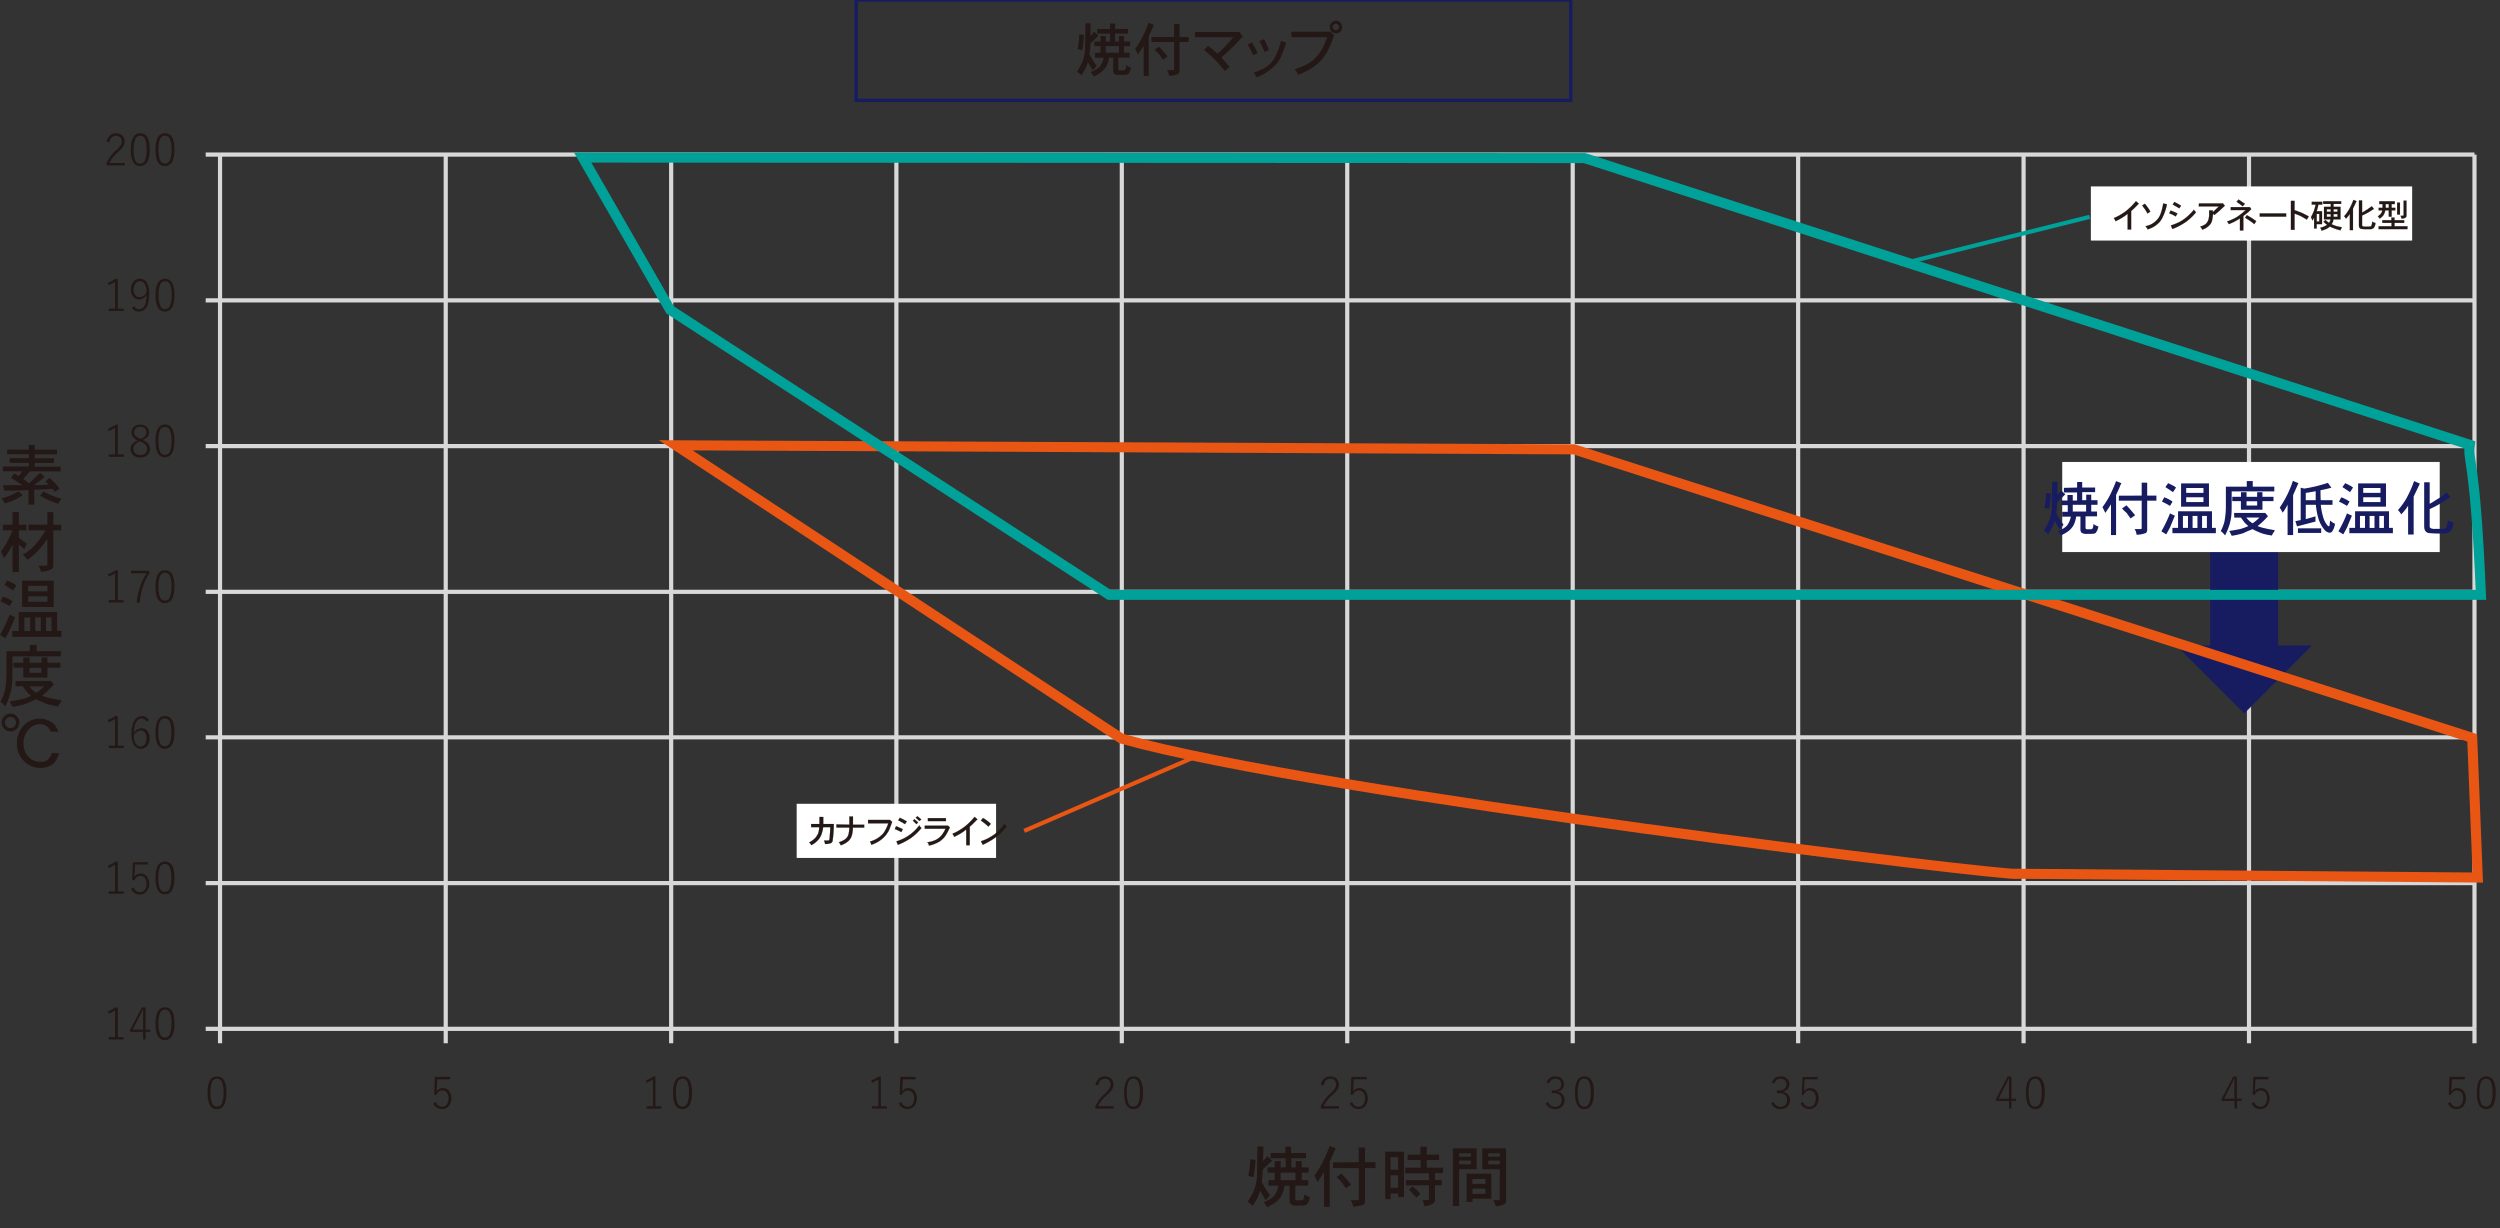 <svg id="レイヤー_1" data-name="レイヤー 1" xmlns="http://www.w3.org/2000/svg" viewBox="0 0 580 285"><rect x="0" y="0" width="580" height="285" fill="#333333" stroke="none"/><defs><style>.cls-1,.cls-2,.cls-7,.cls-8{fill:none;}.cls-1,.cls-4{stroke:#171c61;}.cls-1,.cls-12{stroke-miterlimit:10;}.cls-1{stroke-width:0.78px;}.cls-2{stroke:#d8d8d8;stroke-linejoin:round;}.cls-2,.cls-5,.cls-6{stroke-width:0.97px;}.cls-12,.cls-3{fill:#231815;}.cls-10,.cls-4{fill:#171c61;}.cls-4,.cls-5,.cls-6,.cls-7,.cls-8,.cls-9{stroke-miterlimit:8;}.cls-4,.cls-9{stroke-width:0.04px;}.cls-4{fill-rule:evenodd;}.cls-5{fill:#ffe100;}.cls-5,.cls-8{stroke:#00a199;}.cls-6{fill:#e95513;}.cls-6,.cls-7{stroke:#e95513;}.cls-7,.cls-8{stroke-width:2.33px;}.cls-11,.cls-9{fill:#fff;}.cls-9{stroke:#fff;}.cls-12{stroke:#231815;stroke-width:0.04px;}</style></defs><rect class="cls-1" x="198.63" width="165.79" height="23.29"/><line class="cls-2" x1="51.05" y1="204.88" x2="574.08" y2="204.88"/><line class="cls-2" x1="51.05" y1="171.06" x2="574.08" y2="171.06"/><line class="cls-2" x1="51.05" y1="137.31" x2="574.08" y2="137.31"/><line class="cls-2" x1="51.05" y1="103.49" x2="574.08" y2="103.49"/><line class="cls-2" x1="51.05" y1="69.68" x2="574.08" y2="69.68"/><line class="cls-2" x1="51.05" y1="35.86" x2="574.08" y2="35.86"/><line class="cls-2" x1="103.41" y1="35.86" x2="103.41" y2="238.69"/><line class="cls-2" x1="155.71" y1="35.86" x2="155.71" y2="238.69"/><line class="cls-2" x1="207.96" y1="35.86" x2="207.96" y2="238.69"/><line class="cls-2" x1="260.26" y1="35.86" x2="260.26" y2="238.69"/><line class="cls-2" x1="312.56" y1="35.86" x2="312.56" y2="238.69"/><line class="cls-2" x1="364.87" y1="35.86" x2="364.87" y2="238.69"/><line class="cls-2" x1="417.17" y1="35.86" x2="417.17" y2="238.69"/><line class="cls-2" x1="469.47" y1="35.86" x2="469.47" y2="238.69"/><line class="cls-2" x1="521.77" y1="35.86" x2="521.77" y2="238.69"/><line class="cls-2" x1="574.08" y1="35.86" x2="574.08" y2="238.69"/><line class="cls-2" x1="51.05" y1="238.69" x2="51.05" y2="35.86"/><line class="cls-2" x1="47.72" y1="238.69" x2="51.05" y2="238.69"/><line class="cls-2" x1="47.72" y1="204.88" x2="51.05" y2="204.88"/><line class="cls-2" x1="47.72" y1="171.06" x2="51.05" y2="171.06"/><line class="cls-2" x1="47.72" y1="137.31" x2="51.05" y2="137.31"/><line class="cls-2" x1="47.72" y1="103.49" x2="51.05" y2="103.49"/><line class="cls-2" x1="47.72" y1="69.68" x2="51.05" y2="69.68"/><line class="cls-2" x1="47.72" y1="35.86" x2="51.05" y2="35.86"/><line class="cls-2" x1="51.05" y1="238.69" x2="574.08" y2="238.69"/><line class="cls-2" x1="51.05" y1="238.69" x2="51.05" y2="242.03"/><line class="cls-2" x1="103.41" y1="238.69" x2="103.41" y2="242.03"/><line class="cls-2" x1="155.71" y1="238.69" x2="155.71" y2="242.03"/><line class="cls-2" x1="207.96" y1="238.69" x2="207.96" y2="242.03"/><line class="cls-2" x1="260.26" y1="238.69" x2="260.26" y2="242.03"/><line class="cls-2" x1="312.56" y1="238.69" x2="312.56" y2="242.03"/><line class="cls-2" x1="364.87" y1="238.69" x2="364.87" y2="242.03"/><line class="cls-2" x1="417.17" y1="238.69" x2="417.17" y2="242.03"/><line class="cls-2" x1="469.47" y1="238.69" x2="469.47" y2="242.03"/><line class="cls-2" x1="521.77" y1="238.69" x2="521.77" y2="242.03"/><line class="cls-2" x1="574.08" y1="238.69" x2="574.08" y2="242.03"/><path class="cls-3" d="M36.08,237.48c0-2.52.74-3.78,2.21-3.78s2.18,1.25,2.18,3.76-.74,3.83-2.21,3.83-2.18-1.27-2.18-3.81Zm-8.76-3.76v6.89H28.7v.55H25.21v-.55h1.48v-6.2a7.36,7.36,0,0,1-1.51.77l-.11-.59a7.58,7.58,0,0,0,1.73-.87Zm6.46,0v5.14h1.09v.53H33.78v1.76H33.2V239.4h-3v-.5l2.7-5.17Zm-.58,5.14v-3.06c0-.21,0-.73,0-1.56h-.1c-.21.5-.43,1-.67,1.44l-1.64,3.18Zm6.16-4a1.15,1.15,0,0,0-1.07-.63,1.23,1.23,0,0,0-1.19.83,6.35,6.35,0,0,0-.33,2.37,5.91,5.91,0,0,0,.42,2.62,1.15,1.15,0,0,0,1.07.65,1.23,1.23,0,0,0,1.19-.86,6.6,6.6,0,0,0,.33-2.4,5.68,5.68,0,0,0-.42-2.58Z"/><path class="cls-3" d="M36.08,203.66c0-2.52.74-3.78,2.21-3.78s2.18,1.25,2.18,3.76-.74,3.84-2.21,3.84-2.18-1.27-2.18-3.82Zm-8.76-3.76v6.9H28.7v.54H25.21v-.54h1.48v-6.2a7.9,7.9,0,0,1-1.51.77l-.11-.6a7.58,7.58,0,0,0,1.73-.87Zm7,.11v.56h-3l-.09,2-.06.86a1.55,1.55,0,0,1,.65-.59,1.76,1.76,0,0,1,.79-.18,1.81,1.81,0,0,1,1.49.72,2.57,2.57,0,0,1,.51,1.64,2.54,2.54,0,0,1-.72,1.93,2,2,0,0,1-1.45.58,2,2,0,0,1-2-1.37l.63-.26a1.4,1.4,0,0,0,1.42,1.07,1.3,1.3,0,0,0,1.14-.58,2.28,2.28,0,0,0,.36-1.34,2.13,2.13,0,0,0-.43-1.42,1.28,1.28,0,0,0-1-.42,1.33,1.33,0,0,0-.88.31,1.62,1.62,0,0,0-.49.72l-.53-.09.17-4.09Zm5,1.07a1.15,1.15,0,0,0-1.07-.63,1.22,1.22,0,0,0-1.19.82,6.35,6.35,0,0,0-.33,2.37,5.91,5.91,0,0,0,.42,2.62,1.14,1.14,0,0,0,1.07.65,1.21,1.21,0,0,0,1.19-.86,6.6,6.6,0,0,0,.33-2.4,5.63,5.63,0,0,0-.42-2.57Z"/><path class="cls-3" d="M36.08,169.9c0-2.52.74-3.78,2.21-3.78s2.18,1.26,2.18,3.76-.74,3.84-2.21,3.84-2.18-1.27-2.18-3.82Zm-3.19-3.78a1.76,1.76,0,0,1,1.67,1l-.61.3a1.09,1.09,0,0,0-1.08-.7c-1.15,0-1.74,1.11-1.78,3.34a2,2,0,0,1,1.74-1.11,1.69,1.69,0,0,1,1.42.71,2.61,2.61,0,0,1,.47,1.59,2.71,2.71,0,0,1-.67,1.93,1.93,1.93,0,0,1-3-.37,4.7,4.7,0,0,1-.55-2.48,5.75,5.75,0,0,1,.74-3.3,2,2,0,0,1,1.69-.87Zm-5.57,0V173H28.7v.55H25.21V173h1.48v-6.2a7.36,7.36,0,0,1-1.51.77l-.11-.6a7.58,7.58,0,0,0,1.73-.87Zm12,1.18a1.15,1.15,0,0,0-1.07-.63,1.22,1.22,0,0,0-1.19.82,6.42,6.42,0,0,0-.33,2.37,5.88,5.88,0,0,0,.42,2.62,1.15,1.15,0,0,0,1.07.66,1.22,1.22,0,0,0,1.19-.87,6.53,6.53,0,0,0,.33-2.4,5.66,5.66,0,0,0-.42-2.57Zm-6.63,2.15a1.9,1.9,0,0,0-1.62,1.2,3.29,3.29,0,0,0,.51,2,1.24,1.24,0,0,0,1,.53,1.19,1.19,0,0,0,1.06-.57,2.52,2.52,0,0,0,.33-1.38,2,2,0,0,0-.4-1.34,1.17,1.17,0,0,0-.92-.41Z"/><path class="cls-3" d="M36.08,136.09c0-2.52.74-3.78,2.21-3.78s2.18,1.25,2.18,3.76-.74,3.84-2.21,3.84-2.18-1.28-2.18-3.82Zm-8.76-3.76v6.9H28.7v.54H25.21v-.54h1.48V133a6.9,6.9,0,0,1-1.51.77l-.11-.59a7.58,7.58,0,0,0,1.73-.87Zm7.32.1V133a14.32,14.32,0,0,0-1.57,3.39,16.34,16.34,0,0,0-.64,3.43H31.7a15.92,15.92,0,0,1,.84-3.83A15.45,15.45,0,0,1,34,133H30.39v-.59Zm4.72,1.07a1.15,1.15,0,0,0-1.07-.63,1.23,1.23,0,0,0-1.19.83,6.35,6.35,0,0,0-.33,2.37,5.91,5.91,0,0,0,.42,2.62,1.15,1.15,0,0,0,1.07.65,1.23,1.23,0,0,0,1.19-.86,6.6,6.6,0,0,0,.33-2.4,5.68,5.68,0,0,0-.42-2.58Z"/><path class="cls-3" d="M36.08,102.27c0-2.52.74-3.78,2.21-3.78s2.18,1.26,2.18,3.76-.74,3.84-2.21,3.84-2.18-1.27-2.18-3.82Zm-1.86-.92a3.26,3.26,0,0,1-1.09.71,3.09,3.09,0,0,1,1.35,1,1.85,1.85,0,0,1,.31,1.07,1.82,1.82,0,0,1-.71,1.54,2.45,2.45,0,0,1-1.54.46,2.31,2.31,0,0,1-1.69-.59,1.82,1.82,0,0,1-.56-1.38,1.65,1.65,0,0,1,.45-1.18,3.67,3.67,0,0,1,1.21-.8,2.92,2.92,0,0,1-1.15-.87,1.67,1.67,0,0,1-.28-1,1.64,1.64,0,0,1,.63-1.34,2.12,2.12,0,0,1,1.38-.45,2.15,2.15,0,0,1,1.55.56,1.64,1.64,0,0,1,.5,1.2,1.66,1.66,0,0,1-.36,1.1Zm-6.9-2.84v6.9H28.7V106H25.21v-.55h1.48v-6.2a7.9,7.9,0,0,1-1.51.77l-.11-.6a7.58,7.58,0,0,0,1.73-.87Zm5.31,3.31a2.44,2.44,0,0,0,1.08-.74,1.35,1.35,0,0,0,.24-.82,1.15,1.15,0,0,0-.44-.94,1.55,1.55,0,0,0-1-.3,1.39,1.39,0,0,0-1.05.39,1.21,1.21,0,0,0-.33.87,1.17,1.17,0,0,0,.31.85,3.26,3.26,0,0,0,1,.61Zm6.73-2.13a1.15,1.15,0,0,0-1.07-.63,1.22,1.22,0,0,0-1.19.82,6.42,6.42,0,0,0-.33,2.37,5.88,5.88,0,0,0,.42,2.62,1.15,1.15,0,0,0,1.07.66,1.22,1.22,0,0,0,1.19-.87,6.53,6.53,0,0,0,.33-2.4,5.66,5.66,0,0,0-.42-2.57Zm-6.89,2.69a3.34,3.34,0,0,0-1.23.83,1.49,1.49,0,0,0,.18,2,1.71,1.71,0,0,0,1.12.35,1.67,1.67,0,0,0,1.24-.44,1.4,1.4,0,0,0,.36-1,1.32,1.32,0,0,0-.36-.95,3.51,3.51,0,0,0-1.13-.68Z"/><path class="cls-3" d="M36.08,68.46c0-2.52.74-3.78,2.21-3.78s2.18,1.25,2.18,3.76-.74,3.84-2.21,3.84S36.08,71,36.08,68.46Zm-4.89,2.59a1.13,1.13,0,0,0,1.06.67,1.37,1.37,0,0,0,1.3-.85A6.35,6.35,0,0,0,34,68.38a1.85,1.85,0,0,1-1.69,1.1,1.76,1.76,0,0,1-1.45-.71,2.54,2.54,0,0,1-.5-1.59,2.65,2.65,0,0,1,.66-1.9,1.81,1.81,0,0,1,1.39-.6,1.84,1.84,0,0,1,1.68.94,4.86,4.86,0,0,1,.53,2.48c0,2.78-.79,4.18-2.38,4.18a1.74,1.74,0,0,1-1.66-.92ZM27.32,64.7v6.9H28.7v.54H25.21V71.6h1.48V65.39a6.9,6.9,0,0,1-1.51.77l-.11-.59a7.58,7.58,0,0,0,1.73-.87Zm5.08,4.23A1.82,1.82,0,0,0,34,67.74a3.66,3.66,0,0,0-.47-1.94,1.23,1.23,0,0,0-1.07-.57,1.2,1.2,0,0,0-1.07.59A2.47,2.47,0,0,0,31,67.18a1.92,1.92,0,0,0,.43,1.33,1.17,1.17,0,0,0,.93.42Zm7-3.06a1.15,1.15,0,0,0-1.07-.63,1.23,1.23,0,0,0-1.19.83,6.35,6.35,0,0,0-.33,2.37,5.91,5.91,0,0,0,.42,2.62,1.15,1.15,0,0,0,1.07.65,1.23,1.23,0,0,0,1.19-.86,6.6,6.6,0,0,0,.33-2.4,5.68,5.68,0,0,0-.42-2.58Z"/><path class="cls-3" d="M36.08,34.7c0-2.52.74-3.78,2.21-3.78s2.18,1.25,2.18,3.76-.74,3.84-2.21,3.84-2.18-1.27-2.18-3.82Zm-5.73,0c0-2.52.74-3.78,2.21-3.78s2.18,1.25,2.18,3.76-.74,3.84-2.21,3.84-2.18-1.27-2.18-3.82Zm-5.59-1.84a2.37,2.37,0,0,1,.84-1.51,2,2,0,0,1,1.33-.43,2,2,0,0,1,1.49.57,1.79,1.79,0,0,1,.5,1.32,2.16,2.16,0,0,1-.36,1.2,7.09,7.09,0,0,1-1.19,1.28,7.92,7.92,0,0,0-2,2.53h3.59v.56H24.7v-.5a8.57,8.57,0,0,1,2.21-3A6.54,6.54,0,0,0,28,33.67a1.69,1.69,0,0,0,.22-.86,1.3,1.3,0,0,0-.41-1,1.37,1.37,0,0,0-.91-.3c-.84,0-1.35.51-1.52,1.53Zm14.6-.74a1.15,1.15,0,0,0-1.07-.63,1.22,1.22,0,0,0-1.19.82,6.35,6.35,0,0,0-.33,2.37,5.91,5.91,0,0,0,.42,2.62,1.14,1.14,0,0,0,1.07.65,1.21,1.21,0,0,0,1.19-.86,6.6,6.6,0,0,0,.33-2.4,5.63,5.63,0,0,0-.42-2.57Zm-5.73,0a1.16,1.16,0,0,0-1.07-.63,1.22,1.22,0,0,0-1.19.82A6.35,6.35,0,0,0,31,34.68a5.91,5.91,0,0,0,.42,2.62,1.13,1.13,0,0,0,1.07.65,1.22,1.22,0,0,0,1.19-.86,6.6,6.6,0,0,0,.33-2.4,5.63,5.63,0,0,0-.42-2.57Z"/><path class="cls-3" d="M574.62,253.51c0-2.52.73-3.78,2.2-3.78S579,251,579,253.49s-.73,3.83-2.2,3.83-2.18-1.27-2.18-3.81Zm-104.61,0c0-2.52.74-3.78,2.2-3.78s2.18,1.25,2.18,3.76-.73,3.83-2.2,3.83-2.18-1.27-2.18-3.81Zm-58.95-2.37a2.13,2.13,0,0,1,2.07-1.41,2,2,0,0,1,1.49.56,1.61,1.61,0,0,1,.51,1.22,1.67,1.67,0,0,1-.43,1.19,1.92,1.92,0,0,1-1,.54v.06a2,2,0,0,1,1.22.73,1.89,1.89,0,0,1,.36,1.17,2,2,0,0,1-.68,1.61,2.16,2.16,0,0,1-1.47.51,2.23,2.23,0,0,1-2.23-1.39l.61-.26a1.78,1.78,0,0,0,.7.88,1.72,1.72,0,0,0,.92.22,1.38,1.38,0,0,0,1.12-.48,1.59,1.59,0,0,0,.36-1.07,1.49,1.49,0,0,0-.52-1.24,2,2,0,0,0-1.29-.37h-.57V253h.51a1.8,1.8,0,0,0,1.32-.44,1.37,1.37,0,0,0,.38-1,1.19,1.19,0,0,0-.43-1,1.56,1.56,0,0,0-1.84,0,1.68,1.68,0,0,0-.51.8Zm-45.66,2.37c0-2.52.74-3.78,2.21-3.78s2.18,1.25,2.18,3.76-.74,3.83-2.21,3.83-2.18-1.27-2.18-3.81Zm-6.64-2.37a2.1,2.1,0,0,1,.88-1.09,2.14,2.14,0,0,1,1.19-.32,2,2,0,0,1,1.49.56,1.61,1.61,0,0,1,.51,1.22,1.72,1.72,0,0,1-.43,1.19,1.92,1.92,0,0,1-1,.54v.06a2,2,0,0,1,1.22.73,1.89,1.89,0,0,1,.36,1.17,2,2,0,0,1-.68,1.61,2.16,2.16,0,0,1-1.47.51,2.23,2.23,0,0,1-2.23-1.39l.61-.26a1.78,1.78,0,0,0,.7.88,1.72,1.72,0,0,0,.92.22,1.38,1.38,0,0,0,1.12-.48,1.59,1.59,0,0,0,.36-1.07,1.51,1.51,0,0,0-.52-1.24,2,2,0,0,0-1.29-.37H360V253h.51a1.83,1.83,0,0,0,1.32-.44,1.41,1.41,0,0,0,.38-1,1.19,1.19,0,0,0-.43-1,1.56,1.56,0,0,0-1.84,0,1.54,1.54,0,0,0-.51.8Zm-52.31.52a2.45,2.45,0,0,1,.85-1.51,2.09,2.09,0,0,1,1.33-.42,2,2,0,0,1,1.49.56,1.81,1.81,0,0,1,.49,1.32,2.25,2.25,0,0,1-.35,1.21,7.45,7.45,0,0,1-1.19,1.28,7.81,7.81,0,0,0-2,2.53h3.58v.56h-4.23v-.5a8.67,8.67,0,0,1,2.22-3,6.08,6.08,0,0,0,1.1-1.24,1.71,1.71,0,0,0,.23-.87,1.25,1.25,0,0,0-.42-1,1.28,1.28,0,0,0-.9-.31c-.84,0-1.35.51-1.52,1.54Zm-45.65,1.85c0-2.52.73-3.78,2.2-3.78s2.18,1.25,2.18,3.76-.73,3.83-2.2,3.83-2.18-1.27-2.18-3.81Zm-6.65-1.85a2.45,2.45,0,0,1,.85-1.51,2.09,2.09,0,0,1,1.33-.42,2,2,0,0,1,1.49.56,1.81,1.81,0,0,1,.49,1.32,2.25,2.25,0,0,1-.35,1.21,7.88,7.88,0,0,1-1.19,1.28,7.68,7.68,0,0,0-2,2.53h3.58v.56h-4.23v-.5a8.42,8.42,0,0,1,2.22-3,6.42,6.42,0,0,0,1.1-1.24,1.71,1.71,0,0,0,.23-.87,1.25,1.25,0,0,0-.42-1,1.31,1.31,0,0,0-.9-.31c-.84,0-1.35.51-1.52,1.54Zm-98,1.85c0-2.52.74-3.78,2.21-3.78s2.18,1.25,2.18,3.76-.74,3.83-2.21,3.83-2.18-1.27-2.18-3.81Zm-108,0c0-2.52.73-3.78,2.2-3.78s2.18,1.25,2.18,3.76-.74,3.83-2.21,3.83-2.17-1.27-2.17-3.81Zm156.21-3.76v6.9h1.38v.54H202.3v-.54h1.48v-6.21a7.36,7.36,0,0,1-1.51.77l-.11-.59a7.38,7.38,0,0,0,1.73-.87Zm-52.3,0v6.9h1.38v.54H150v-.54h1.48v-6.21a7.36,7.36,0,0,1-1.51.77l-.11-.59a7.58,7.58,0,0,0,1.73-.87Zm366.9,0v5.14h1.09v.53H519v1.76h-.58v-1.76h-3v-.5l2.7-5.17Zm-52.3,0v5.14h1.09v.53h-1.09v1.76h-.58v-1.76h-3v-.5l2.7-5.17Zm105.17.09v.57h-3l-.09,1.94-.06.86a1.56,1.56,0,0,1,.64-.58,1.67,1.67,0,0,1,.79-.19,1.82,1.82,0,0,1,1.5.72,2.94,2.94,0,0,1-.21,3.58,2.19,2.19,0,0,1-3.5-.79l.62-.26a1.43,1.43,0,0,0,1.43,1.07,1.3,1.3,0,0,0,1.13-.58,2.28,2.28,0,0,0,.36-1.34,2.06,2.06,0,0,0-.43-1.42,1.26,1.26,0,0,0-1-.42,1.36,1.36,0,0,0-.88.3,1.55,1.55,0,0,0-.49.72l-.54-.08.18-4.1Zm-45.57,0v.57h-3l-.09,1.94c0,.15,0,.43-.06.86a1.59,1.59,0,0,1,.65-.58,1.65,1.65,0,0,1,.79-.19,1.81,1.81,0,0,1,1.49.72,2.94,2.94,0,0,1-.21,3.58,2,2,0,0,1-1.45.57,2,2,0,0,1-2-1.36l.63-.26a1.41,1.41,0,0,0,1.42,1.07,1.3,1.3,0,0,0,1.14-.58,2.28,2.28,0,0,0,.36-1.34,2.11,2.11,0,0,0-.43-1.42,1.27,1.27,0,0,0-1-.42,1.4,1.4,0,0,0-.88.3,1.62,1.62,0,0,0-.49.72l-.53-.08.17-4.1Zm-104.61,0v.57h-3l-.09,1.94-.06.86a1.56,1.56,0,0,1,.64-.58,1.67,1.67,0,0,1,.79-.19,1.82,1.82,0,0,1,1.5.72,2.94,2.94,0,0,1-.21,3.58,2.19,2.19,0,0,1-3.5-.79l.62-.26a1.43,1.43,0,0,0,1.43,1.07,1.3,1.3,0,0,0,1.13-.58,2.28,2.28,0,0,0,.36-1.34,2.06,2.06,0,0,0-.43-1.42,1.26,1.26,0,0,0-1-.42,1.36,1.36,0,0,0-.88.3,1.55,1.55,0,0,0-.49.72L418,254l.18-4.1Zm-104.6,0v.57h-3l-.09,1.94c0,.15,0,.43-.06.86a1.59,1.59,0,0,1,.65-.58,1.65,1.65,0,0,1,.79-.19,1.81,1.81,0,0,1,1.49.72,2.94,2.94,0,0,1-.21,3.58,2.19,2.19,0,0,1-3.5-.79l.63-.26a1.41,1.41,0,0,0,1.42,1.07,1.3,1.3,0,0,0,1.14-.58,2.28,2.28,0,0,0,.36-1.34,2.11,2.11,0,0,0-.43-1.42,1.28,1.28,0,0,0-1-.42,1.4,1.4,0,0,0-.88.3,1.62,1.62,0,0,0-.49.72l-.53-.08.17-4.1Zm-104.61,0v.57h-3l-.09,1.94-.06.86a1.5,1.5,0,0,1,.64-.58,1.67,1.67,0,0,1,.79-.19,1.82,1.82,0,0,1,1.5.72,2.94,2.94,0,0,1-.21,3.58,2.19,2.19,0,0,1-3.5-.79l.62-.26a1.43,1.43,0,0,0,1.43,1.07,1.3,1.3,0,0,0,1.13-.58,2.28,2.28,0,0,0,.36-1.34,2.06,2.06,0,0,0-.43-1.42,1.26,1.26,0,0,0-1-.42,1.36,1.36,0,0,0-.88.3,1.55,1.55,0,0,0-.49.72l-.54-.08.18-4.1Zm-108,0v.57h-3l-.09,1.94-.06.86a1.56,1.56,0,0,1,.64-.58,1.67,1.67,0,0,1,.79-.19,1.82,1.82,0,0,1,1.5.72,2.94,2.94,0,0,1-.21,3.58,2.19,2.19,0,0,1-3.5-.79l.62-.26a1.43,1.43,0,0,0,1.43,1.07,1.3,1.3,0,0,0,1.13-.58,2.28,2.28,0,0,0,.36-1.34,2.06,2.06,0,0,0-.43-1.42,1.26,1.26,0,0,0-1-.42,1.36,1.36,0,0,0-.88.3,1.55,1.55,0,0,0-.49.72l-.54-.08.18-4.1Zm413.94,5.05v-3.06c0-.21,0-.73,0-1.56h-.1c-.21.5-.43,1-.67,1.44L516,254.9Zm-52.3,0v-3.06c0-.21,0-.73,0-1.56h-.1c-.21.5-.43,1-.67,1.44l-1.64,3.18Zm111.76-4a1.15,1.15,0,0,0-1.07-.63,1.21,1.21,0,0,0-1.18.83,6.11,6.11,0,0,0-.34,2.37,5.91,5.91,0,0,0,.42,2.62,1.17,1.17,0,0,0,1.08.65,1.24,1.24,0,0,0,1.19-.86,6.6,6.6,0,0,0,.33-2.4,5.65,5.65,0,0,0-.43-2.58Zm-104.61,0a1.14,1.14,0,0,0-1.07-.63,1.22,1.22,0,0,0-1.18.83,6.35,6.35,0,0,0-.33,2.37,5.91,5.91,0,0,0,.42,2.62,1.14,1.14,0,0,0,1.07.65,1.24,1.24,0,0,0,1.19-.86,6.6,6.6,0,0,0,.33-2.4,5.52,5.52,0,0,0-.43-2.58Zm-104.6,0a1.15,1.15,0,0,0-1.07-.63,1.23,1.23,0,0,0-1.19.83,6.35,6.35,0,0,0-.33,2.37,5.91,5.91,0,0,0,.42,2.62,1.15,1.15,0,0,0,1.07.65,1.23,1.23,0,0,0,1.19-.86,6.6,6.6,0,0,0,.33-2.4,5.68,5.68,0,0,0-.42-2.58Zm-104.61,0a1.14,1.14,0,0,0-1.07-.63,1.22,1.22,0,0,0-1.18.83,6.31,6.31,0,0,0-.34,2.37,5.91,5.91,0,0,0,.42,2.62,1.17,1.17,0,0,0,1.08.65,1.24,1.24,0,0,0,1.19-.86,6.6,6.6,0,0,0,.33-2.4,5.52,5.52,0,0,0-.43-2.58Zm-104.6,0a1.15,1.15,0,0,0-1.07-.63,1.23,1.23,0,0,0-1.19.83,6.35,6.35,0,0,0-.33,2.37,5.91,5.91,0,0,0,.42,2.62,1.15,1.15,0,0,0,1.07.65,1.23,1.23,0,0,0,1.19-.86,6.6,6.6,0,0,0,.33-2.4,5.68,5.68,0,0,0-.42-2.58Zm-108,0a1.15,1.15,0,0,0-1.07-.63,1.21,1.21,0,0,0-1.18.83,6.11,6.11,0,0,0-.34,2.37,5.91,5.91,0,0,0,.42,2.62,1.15,1.15,0,0,0,1.07.65,1.23,1.23,0,0,0,1.19-.86,6.6,6.6,0,0,0,.33-2.4,5.68,5.68,0,0,0-.42-2.58Z"/><path class="cls-3" d="M293,269.38a8.63,8.63,0,0,0,1-1.15l1.15,1c-.48.49-.87.86-1.15,1.12l-1,.94c0,.45-.07.84-.09,1.19s-.05.66-.09,1a6.21,6.21,0,0,0-.06.82,31.09,31.09,0,0,0,1.88,3l-1,1.15c-.29-.44-.71-1.17-1.28-2.18a13.06,13.06,0,0,1-1.75,3.51,8.51,8.51,0,0,0-1.16-1A17.42,17.42,0,0,0,291,276a11.27,11.27,0,0,0,.61-2.91q0-.18.12-7.09h1.39Q293.1,267.27,293,269.38Zm-3-.42,1.27.12a33.1,33.1,0,0,1-.42,4l-1.27-.24A20.1,20.1,0,0,0,290.07,269Zm8.19-1.46v-1.45h1.33v1.45H303v1.22h-3.4v2.12h1v-1.46H302v1.46h1.63v1.21H302v1.76h1.51v1.27h-3v2.85a.71.71,0,0,0,.12.49,1.48,1.48,0,0,0,.61.06h.48c.37,0,.57-.06.61-.18a2,2,0,0,0,.24-1.22,4.83,4.83,0,0,0,1.33.67,3.75,3.75,0,0,1-.72,1.7,2.25,2.25,0,0,1-1.34.24h-.91a2.27,2.27,0,0,1-1.45-.3,1.16,1.16,0,0,1-.3-.85v-3.46H298a7.24,7.24,0,0,1-.72,2.37,5.31,5.31,0,0,1-1.22,1.39,9.33,9.33,0,0,1-2.12,1.22,3.38,3.38,0,0,0-.79-1.16,6.3,6.3,0,0,0,2.43-1.45,5.7,5.7,0,0,0,1-2.37h-2.31v-1.27h1.46v-1.76h-1.64v-1.21h1.64v-1.46h1.39v1.46h1.16v-2.12H294.8V267.5Zm2.36,6.31v-1.76H297.1v1.76Z"/><path class="cls-3" d="M308.5,269.44V280h-1.33v-8.06c-.89,1.37-1.39,2.14-1.52,2.3a15.8,15.8,0,0,0-.72-1.51,26.24,26.24,0,0,0,1.88-3,41.72,41.72,0,0,0,1.69-3.88l1.4.54c-.16.33-.29.62-.4.88s-.22.55-.36.85S308.79,268.88,308.5,269.44Zm6.74.19v-3.4h1.45v3.4h2.43V271h-2.43v7.46a1.44,1.44,0,0,1-.3,1,8,8,0,0,1-2.49.48,3.06,3.06,0,0,0-.55-1.51H315q.18,0,.18-.06a.35.35,0,0,0,.07-.25V271h-6v-1.33Zm-5.16,3.45,1.09-.85c.37.37.79.83,1.28,1.4l1,1.21-1.22.85c-.36-.53-.7-1-1-1.46A15.18,15.18,0,0,0,310.08,273.08Z"/><path class="cls-3" d="M321.36,278.18v-11h4.37v10.55h-1.34v-.85h-1.76v1.34Zm3-6.8v-2.91h-1.76v2.91Zm0,4.19v-2.91h-1.76v2.91Zm5.16-7.7v-1.82h1.51v1.82h2.85v1.27h-2.85v1.76h3.76v1.27h-1.88v1.58h1.58V275h-1.58v3.28a1.18,1.18,0,0,1-.3.85,4.54,4.54,0,0,1-2.12.72,6.7,6.7,0,0,0-.49-1.45h1.27a.27.27,0,0,0,.19-.06.36.36,0,0,0,.06-.25V275h-5.34v-1.21h5.34v-1.58H326V270.9h3.58v-1.76h-3v-1.27Zm-2.67,8.18.85-.85a17.38,17.38,0,0,1,1.82,1.76l-.91.91C327.91,277.06,327.32,276.46,326.88,276.05Z"/><path class="cls-3" d="M337.06,279.81v-13.4h5.52v4.85h-4.06v8.55Zm4.19-11.46v-.79h-2.73v.79Zm0,1.76v-.85h-2.73v.85Zm-1,8.73v-6.55H346v5.82h-4.37v.73Zm4.36-4.18v-1.15h-3v1.15Zm0,2.3v-1.21h-3V277Zm-.72-5.7v-4.85h5.51v11.95a1.1,1.1,0,0,1-.36,1,5.33,5.33,0,0,1-2.06.48,5.52,5.52,0,0,0-.55-1.39h1.28s.1,0,.18-.12a.25.25,0,0,0,.06-.19v-6.85Zm4.06-2.91v-.79h-2.67v.79Zm0,1.76v-.85h-2.67v.85Z"/><polyline class="cls-4" points="504.92 149.77 512.76 149.77 512.76 128.06 528.5 128.06 528.5 149.77 536.34 149.77 520.66 165.5"/><line class="cls-5" x1="484.79" y1="50.31" x2="440.73" y2="61.31"/><line class="cls-6" x1="237.62" y1="192.76" x2="277.46" y2="175.5"/><path class="cls-7" d="M156.77,103.31l208.39.94,208.39,66.93,1.29,32.41L468,202.71c.94,1.06-162-18.48-207.81-31.35Z"/><path class="cls-8" d="M135.18,36.56l232.44.12L573,103.2c-.58,3.92,1.23,2.4,2.58,34.81H257.34L155.48,71.9Z"/><path class="cls-3" d="M1.15,116.81a7.91,7.91,0,0,0-.79-1.15L2.3,115c.37-.17,1-.51,2-1l1,.85a14,14,0,0,1-2.55,1.4C2,116.49,1.52,116.69,1.15,116.81Zm5.52-12.49v-1.09h1.4v1.09h5.15v1.09H8.07v.91h4.42v1.1H8.07v.84h6v1.1H6.91c-.2.28-.7.87-1.51,1.75l1.33,1c1.46-1.33,2.31-2.14,2.55-2.42l1.09.91a28.66,28.66,0,0,1-2.49,1.94c.73,0,1.86,0,3.4-.12l-.73-.73.91-.85a18.1,18.1,0,0,1,2.37,2.49l-1.1.79-.6-.73c-.89.08-2.29.16-4.19.24v3.46H6.61v-3.4l-2.73.12L1,113.84l-.3-1.27H5.21c-1.49-1-2.38-1.54-2.66-1.7l.72-1,.46.21a2.75,2.75,0,0,1,.57.4c.37-.45.67-.83.91-1.15H.67v-1.1h6v-.84H2.24v-1.1H6.67v-.91h-5v-1.09Zm7.64,11.4a5.42,5.42,0,0,0-.79,1.16A18.71,18.71,0,0,1,9.28,115l.85-1a10.79,10.79,0,0,0,2,1A16.82,16.82,0,0,0,14.31,115.72Z"/><path class="cls-3" d="M2.91,121.73v-2.91H4.37v2.91H6.12v1.33H4.37v1.64a23.66,23.66,0,0,0,1.88,1.45,1.86,1.86,0,0,1-.19.37,2.42,2.42,0,0,0-.21.39q-.09.21-.21.45c-.28-.2-.71-.54-1.27-1v6.37H2.91v-6.37a14,14,0,0,1-1,1.76,7.49,7.49,0,0,1-1,1.34A6.59,6.59,0,0,0,.18,128a17.93,17.93,0,0,0,1.52-2.36c.44-.85.85-1.72,1.21-2.61H.67v-1.33Zm8.07,0v-2.91h1.39v2.91h1.82v1.33H12.37v7.82c0,.61-.12,1-.36,1.15a5.93,5.93,0,0,1-2.55.61,2.67,2.67,0,0,0-.55-1.39h1.82s.1,0,.18-.13.07,0,.07-.12v-5.94A23.39,23.39,0,0,1,8.61,128a13.83,13.83,0,0,1-2.3,1.88,5.78,5.78,0,0,0-1-1.21A11.53,11.53,0,0,0,8,126.58a23.75,23.75,0,0,0,2.55-3.52H6.61v-1.33Z"/><path class="cls-3" d="M2.24,142.58a11.45,11.45,0,0,0,1.28.61l-1.15,2.73c-.05.16-.41.89-1.1,2.18L0,147.31A34.82,34.82,0,0,0,2.24,142.58ZM.12,139.49l.61-1.09a9.26,9.26,0,0,1,2.18,1.09l-.67,1.15A22.24,22.24,0,0,0,.12,139.49ZM3,137l-2-1.34.73-1,1.21.61a4.42,4.42,0,0,1,.85.54Zm1.34,9.39V142h8.91v4.36h1v1.4H2.85v-1.4Zm.78-5.57V134.7h7.34v6.13ZM7,146.4v-3.15H5.64v3.15ZM11,137.19v-1.28H6.55v1.28Zm0,2.42v-1.27H6.55v1.27ZM9.46,146.4v-3.15H8.19v3.15Zm2.49,0v-3.15H10.67v3.15Z"/><path class="cls-3" d="M6.91,151.07v-1.45H8.49v1.45h5.64v1.22H2.91q0,5.21-.06,5.88a12.55,12.55,0,0,1-.55,3,15.25,15.25,0,0,1-1.09,2.73,6.23,6.23,0,0,0-1.09-1.09,10.66,10.66,0,0,0,1-2.55,21.06,21.06,0,0,0,.37-4.18v-5ZM3.58,158h8l.18-.07.73.85a17.83,17.83,0,0,1-2.73,2.61,10.24,10.24,0,0,0,2.06.61q.38.12,2.49.48c-.28.53-.42.75-.42.67a4.49,4.49,0,0,0-.37.73,15.5,15.5,0,0,1-2.54-.55,17.45,17.45,0,0,1-2.55-1.09l-1.37.58-1.18.51a21.55,21.55,0,0,1-3,.67l-.24-.49-.21-.42a3.48,3.48,0,0,0-.22-.36c1.38-.21,2.39-.39,3-.55a16,16,0,0,0,2-.73c-.45-.4-.75-.69-.91-.85a14.3,14.3,0,0,1-1-1.39H3.58Zm1.82-4.25v-1.21H6.85v1.21H9.64v-1.21H11v1.21H14v1.15H11v2.31H5.4v-2.31H3.15v-1.15Zm3,7a10.47,10.47,0,0,0,1.82-1.51H6.79A5.56,5.56,0,0,0,8.43,160.71Zm1.21-4.66v-1.16H6.85v1.16Z"/><path class="cls-3" d="M2.43,165.56a2,2,0,0,1,1.45.61,2,2,0,0,1,.61,1.46,2,2,0,0,1-.61,1.45,2,2,0,0,1-1.45.61A2,2,0,0,1,1,169.08a2,2,0,0,1-.61-1.45A2,2,0,0,1,1,166.17,2,2,0,0,1,2.43,165.56Zm0,.79a1.2,1.2,0,0,0-.91.37,1.33,1.33,0,0,0-.37.91,1.25,1.25,0,0,0,1.28,1.27,1.4,1.4,0,0,0,.91-.36,1.26,1.26,0,0,0,.36-.91,1.25,1.25,0,0,0-1.27-1.28Zm11.09,3.4H11.76A2.57,2.57,0,0,0,9.22,168a3.59,3.59,0,0,0-2.55,1.21,4.61,4.61,0,0,0-1.21,3.22,4.44,4.44,0,0,0,1.09,3.09,3.65,3.65,0,0,0,2.85,1.21A2.41,2.41,0,0,0,11,176.3a3.35,3.35,0,0,0,1-1.58h1.69a5.53,5.53,0,0,1-1.27,2.43,4.68,4.68,0,0,1-3.09,1,5.11,5.11,0,0,1-3.82-1.64,5.42,5.42,0,0,1-1.58-4,5.73,5.73,0,0,1,1.52-4.13,4.79,4.79,0,0,1,3.76-1.63,4.81,4.81,0,0,1,3.15,1.09A4.69,4.69,0,0,1,13.52,169.75Z"/><rect class="cls-9" x="478.45" y="107.19" width="87.55" height="20.87"/><path class="cls-10" d="M477.29,114.77a8,8,0,0,0,.86-1l1,.91c-.42.43-.76.76-1,1s-.54.51-.86.83c0,.39-.06.74-.08,1s0,.59-.08.86a6.55,6.55,0,0,0-.05.72,28.41,28.41,0,0,0,1.66,2.67l-.91,1c-.25-.39-.63-1-1.13-1.93a11.28,11.28,0,0,1-1.55,3.11,6.18,6.18,0,0,0-1-.86,15.86,15.86,0,0,0,1.33-2.51A10.21,10.21,0,0,0,476,118c0-.11,0-2.19.11-6.26h1.23Q477.35,112.9,477.29,114.77Zm-2.62-.38,1.13.11a30.32,30.32,0,0,1-.38,3.53l-1.12-.21A17.55,17.55,0,0,0,474.67,114.39Zm7.22-1.28v-1.28h1.18v1.28h3v1.07h-3v1.87H484v-1.28h1.17v1.28h1.45v1.07h-1.45v1.55h1.34v1.12h-2.67v2.52a.66.66,0,0,0,.1.43,1.52,1.52,0,0,0,.54.05h.43c.32,0,.5-.05.53-.16a1.71,1.71,0,0,0,.21-1.07,4.78,4.78,0,0,0,1.18.59,3.21,3.21,0,0,1-.64,1.49c-.14.15-.54.22-1.18.22h-.8a2,2,0,0,1-1.28-.27,1,1,0,0,1-.27-.75v-3h-1a6.08,6.08,0,0,1-.64,2.09,4.59,4.59,0,0,1-1.07,1.23,8.6,8.6,0,0,1-1.87,1.07,3,3,0,0,0-.69-1,5.47,5.47,0,0,0,2.14-1.28,4.91,4.91,0,0,0,.9-2.09h-2v-1.12h1.29v-1.55H478.2v-1.07h1.45v-1.28h1.23v1.28h1v-1.87h-3.05v-1.07Zm2.09,5.56v-1.55h-3.1v1.55Z"/><path class="cls-10" d="M490.93,114.82v9.31h-1.18V117c-.78,1.22-1.23,1.89-1.33,2a14.13,14.13,0,0,0-.65-1.34,21.15,21.15,0,0,0,1.66-2.62,35.5,35.5,0,0,0,1.5-3.42l1.23.48c-.14.28-.26.54-.35.77s-.19.48-.32.75S491.18,114.32,490.93,114.82Zm5.94.16v-3h1.28v3h2.14v1.18h-2.14v6.58a1.23,1.23,0,0,1-.27.9,6.58,6.58,0,0,1-2.19.43,2.83,2.83,0,0,0-.48-1.33h1.44c.11,0,.16,0,.16-.06a.28.28,0,0,0,.06-.21v-6.31h-5.3V115Zm-4.55,3,1-.75c.32.32.7.73,1.13,1.23l.9,1.07-1.07.75-.9-1.28Q493,118.68,492.32,118Z"/><path class="cls-10" d="M503.44,119.1a11.86,11.86,0,0,0,1.13.53l-1,2.41c0,.14-.36.78-1,1.93l-1.13-.7A31.94,31.94,0,0,0,503.44,119.1Zm-1.87-2.73.54-1a8.21,8.21,0,0,1,1.92,1l-.59,1A17.78,17.78,0,0,0,501.57,116.37Zm2.57-2.19L502.37,113l.65-.91,1.06.54a3.45,3.45,0,0,1,.75.48Zm1.17,8.29v-3.85h7.87v3.85h.9v1.23H504v-1.23Zm.7-4.92v-5.4h6.47v5.4Zm1.6,4.92v-2.78h-1.17v2.78Zm3.59-8.13v-1.12h-4v1.12Zm0,2.14v-1.12h-4v1.12Zm-1.39,6v-2.78h-1.13v2.78Zm2.19,0v-2.78h-1.12v2.78Z"/><path class="cls-10" d="M521.25,112.9v-1.29h1.39v1.29h5V114h-9.89c0,3.06,0,4.79-.05,5.18a11.21,11.21,0,0,1-.48,2.62,14.7,14.7,0,0,1-1,2.41,6.21,6.21,0,0,0-1-1,9.89,9.89,0,0,0,.86-2.25,18.69,18.69,0,0,0,.32-3.69V112.9ZM518.31,119h7.06l.16,0,.64.75a16.73,16.73,0,0,1-2.41,2.3,9.12,9.12,0,0,0,1.82.53c.22.07.95.22,2.19.43-.25.46-.37.66-.37.59a5.43,5.43,0,0,0-.32.64,13.7,13.7,0,0,1-2.25-.48,15.4,15.4,0,0,1-2.24-1l-1.21.5-1,.46a19.76,19.76,0,0,1-2.62.59l-.21-.43c-.07-.14-.14-.27-.19-.38s-.12-.21-.19-.32c1.21-.18,2.11-.34,2.68-.48a15.39,15.39,0,0,0,1.76-.64l-.8-.75c-.21-.25-.52-.66-.91-1.23h-1.55Zm1.6-3.74v-1.07h1.29v1.07h2.46v-1.07h1.23v1.07h2.56v1h-2.56v2h-5v-2h-2v-1Zm2.68,6.15a9.25,9.25,0,0,0,1.6-1.34h-3.05A5.11,5.11,0,0,0,522.59,121.4Zm1.07-4.12v-1H521.2v1Z"/><path class="cls-10" d="M532,114.87v9.26h-1.28v-7.06a11.93,11.93,0,0,1-1.13,1.87c-.07-.14-.3-.54-.69-1.18a24,24,0,0,0,3.05-6.2l1.28.53Zm6.42,1.18h2.72v1.07h-2.72a16.24,16.24,0,0,0,.53,2.78,5.53,5.53,0,0,0,.91,1.87c.18.22.32.32.43.32s.12,0,.16-.16,0-.42.16-1.17a3.44,3.44,0,0,0,1.12.75,4.38,4.38,0,0,1-.64,1.76.73.73,0,0,1-.64.32,1.75,1.75,0,0,1-1.18-.69,7.56,7.56,0,0,1-1.39-2.57,16.08,16.08,0,0,1-.59-3.21h-2.35v3.32c1-.29,1.78-.5,2.25-.65V121l-4.28,1.12-.38-1.23c.22,0,.45-.08.7-.13a3.38,3.38,0,0,1,.53-.08v-7.54l.81.21a33.56,33.56,0,0,0,5.5-1.33l.81,1.12c-.89.25-1.73.45-2.52.59C538.36,115,538.38,115.73,538.42,116.05Zm-5.3,7.59v-1.07h5.4v1.07Zm1.82-9.3v1.71h2.3c0-.68,0-1.37,0-2.08C535.87,114.21,535.12,114.34,534.94,114.34Z"/><path class="cls-10" d="M544.51,119.1a11.86,11.86,0,0,0,1.13.53l-1,2.41c0,.14-.36.78-1,1.93l-1.13-.7A31.94,31.94,0,0,0,544.51,119.1Zm-1.87-2.73.54-1a8.21,8.21,0,0,1,1.92,1l-.59,1A17.78,17.78,0,0,0,542.64,116.37Zm2.57-2.19L543.44,113l.65-.91,1.06.54a3.45,3.45,0,0,1,.75.48Zm1.17,8.29v-3.85h7.87v3.85h.9v1.23h-10.1v-1.23Zm.7-4.92v-5.4h6.47v5.4Zm1.6,4.92v-2.78h-1.17v2.78Zm3.59-8.13v-1.12h-4v1.12Zm0,2.14v-1.12h-4v1.12Zm-1.39,6v-2.78h-1.13v2.78Zm2.19,0v-2.78H552v2.78Z"/><path class="cls-10" d="M561.41,112.2l-1.44,3v8.82h-1.29v-6.68a12.91,12.91,0,0,1-1.6,2,4.53,4.53,0,0,0-.75-1,16.61,16.61,0,0,0,1.87-2.56,26.62,26.62,0,0,0,1.87-4.17Zm1,10V111.88h1.28v5a8,8,0,0,0,.75-.43l.8-.51c.32-.19.55-.33.7-.4l1.71-1.28.85,1.07a30.73,30.73,0,0,1-4.81,2.78v4a.5.5,0,0,0,.22.43,2.26,2.26,0,0,0,1.06.16h1.23a3.42,3.42,0,0,0,1.07-.11c.15,0,.25-.17.33-.42a4.46,4.46,0,0,0,.26-1.5,3.88,3.88,0,0,0,1.34.53,3.31,3.31,0,0,1-.75,2.09,2.49,2.49,0,0,1-1.76.48,24.6,24.6,0,0,1-3.27-.11,1.24,1.24,0,0,1-.74-.48A1.6,1.6,0,0,1,562.43,122.2Z"/><rect class="cls-11" x="485.08" y="43.25" width="74.54" height="12.56"/><path class="cls-12" d="M495.06,48.39l-.64.58v4.28h-.81V49.6a12,12,0,0,1-1.42,1q-.9.51-1.38.72a2.75,2.75,0,0,0-.4-.72,11.57,11.57,0,0,0,1.9-1,9.92,9.92,0,0,0,1.63-1.24,13.89,13.89,0,0,0,1.6-1.69l.66.58Z"/><path class="cls-12" d="M497,47.67l.6-.39a6.89,6.89,0,0,1,.64.81,7.78,7.78,0,0,1,.63,1l-.66.45c-.06-.14-.21-.4-.43-.78Zm1.27,5.55-.19-.33-.3-.42a5.34,5.34,0,0,0,1.42-.49,5.1,5.1,0,0,0,1.24-1,4,4,0,0,0,.87-1.51,12.06,12.06,0,0,0,.55-2.26l.87.18a12.14,12.14,0,0,1-1,3,5.25,5.25,0,0,1-.76,1.18,7,7,0,0,1-1.15.94A6.22,6.22,0,0,1,498.23,53.22Z"/><path class="cls-12" d="M505.16,49.54l-.39.66-.84-.45-.67-.27.31-.63A8.42,8.42,0,0,1,505.16,49.54Zm3.8-.91a3.67,3.67,0,0,0,.52.61,12.88,12.88,0,0,1-2.33,2.23A15.53,15.53,0,0,1,504,53.13l-.36-.82a15.5,15.5,0,0,0,2-.81,9.44,9.44,0,0,0,1.72-1.18A12.3,12.3,0,0,0,509,48.63Zm-2.95-.9-.42.6c-.69-.42-1.19-.71-1.51-.87l.36-.61A13.76,13.76,0,0,1,506,47.73Z"/><path class="cls-12" d="M510.17,47.19h5.4l.09-.06.51.6a4.09,4.09,0,0,0-.33.3l-.72.67c-.26.26-.74.66-1.42,1.2l-.27-.36a12,12,0,0,1-.24,1.63,1.92,1.92,0,0,1-.45.9,4.27,4.27,0,0,1-.73.67,4.39,4.39,0,0,1-1.08.54c-.15-.26-.23-.41-.25-.45a1.68,1.68,0,0,0-.24-.27,3.87,3.87,0,0,0,1-.4,1.77,1.77,0,0,0,.57-.51,2.43,2.43,0,0,0,.36-.72,4.66,4.66,0,0,0,.15-.91l0-1.2h.85v.39c.6-.52,1.07-1,1.42-1.33h-4.68Z"/><path class="cls-12" d="M520.46,50.11v3.35h-.79v-2.8A12.68,12.68,0,0,1,517.08,52a3.89,3.89,0,0,0-.39-.63,10.47,10.47,0,0,0,2.23-1A13.42,13.42,0,0,0,521,48.73h-3.47v-.67h4.32l.12,0,.33.45-.67.67Q521.48,49.3,520.46,50.11Zm-1.57-3.29.45-.54c.71.48,1.2.83,1.48,1l-.51.57C519.7,47.4,519.23,47.05,518.89,46.82Zm4.55,4.47L523,52a12.45,12.45,0,0,0-1.08-.81c-.31-.22-.66-.44-1.06-.67l.42-.6c.73.42,1.15.68,1.27.76S523,51,523.44,51.29Z"/><path class="cls-12" d="M530.38,50.26h-6.12v-.75h6.12Z"/><path class="cls-12" d="M531.5,53.31v-6.7h.84v2.15c.91.32,1.49.54,1.75.66s.74.36,1.54.78l-.45.76c-.46-.3-.95-.59-1.45-.85a10.73,10.73,0,0,0-1.39-.54v3.74Z"/><path class="cls-12" d="M536.33,47.46v-.64h2.44v.64h-.91a12,12,0,0,1-.39,1.54h1.24v3h-1.24v1h-.6V50.47a3.2,3.2,0,0,1-.39.67,5.75,5.75,0,0,0-.34-.76,10.62,10.62,0,0,0,.58-1.17,9.72,9.72,0,0,0,.51-1.75Zm1.75,3.92V49.63h-.61v1.75Zm.9-4.07V46.7h4.16v.61h-1.75V48H543v2.9h-1.66q0,.21-.12.6a3,3,0,0,1-.3.51,9,9,0,0,0,1.15.46l1.26.27q-.21.39-.21.33l-.12.36a11.36,11.36,0,0,1-2.47-.87,3.87,3.87,0,0,1-.82.54,6.49,6.49,0,0,1-1.14.42,1.61,1.61,0,0,0-.09-.39l-.18-.3a4.25,4.25,0,0,0,1.6-.67,5.34,5.34,0,0,1-.85-.72l.48-.39a5.38,5.38,0,0,0,.82.66l.24-.45a1.58,1.58,0,0,0,.09-.36h-1.51V48h1.57v-.69Zm1.75,1.81v-.58h-.91v.58Zm0,1.2v-.66h-.91v.66Zm1.57-1.2v-.58h-.91v.58Zm0,1.2v-.66h-.91v.66Z"/><path class="cls-12" d="M546.71,46.67l-.82,1.72v5h-.72V49.6a7.87,7.87,0,0,1-.9,1.12,3,3,0,0,0-.43-.55,8.83,8.83,0,0,0,1.06-1.44A15.26,15.26,0,0,0,546,46.37Zm.57,5.64V46.49H548v2.84a3.92,3.92,0,0,0,.42-.24l.45-.29.39-.23,1-.72.48.6A16.18,16.18,0,0,1,548,50v2.23a.29.29,0,0,0,.12.25,1.32,1.32,0,0,0,.6.09h.69a2.14,2.14,0,0,0,.61-.06c.08,0,.14-.1.18-.25a2.53,2.53,0,0,0,.15-.84,2.27,2.27,0,0,0,.75.3,1.88,1.88,0,0,1-.42,1.18,1.4,1.4,0,0,1-1,.27,15,15,0,0,1-1.84-.06.73.73,0,0,1-.43-.27A.92.92,0,0,1,547.28,52.31Z"/><path class="cls-12" d="M552,47.34V46.7h3.59v.64h-.73v.87h.85v.58h-.85v1.47h-.66V48.79h-.81a3.36,3.36,0,0,1-.4,1.08,3,3,0,0,1-.93.85,1.83,1.83,0,0,0-.39-.52,4.09,4.09,0,0,0,.72-.66,1.54,1.54,0,0,0,.3-.75h-.84v-.58h.9l0-.87Zm2.8,3.74v-.61h.73v.61h2.23v.63h-2.23v.79h3v.66h-6.69V52.5h3v-.79h-2.14v-.63Zm-.6-2.87v-.87h-.72v.87Zm1.93,1.54V47h.66v2.8Zm1.51.15V46.55h.66V49.9a.76.76,0,0,1-.15.54,1.83,1.83,0,0,1-1,.28,3.58,3.58,0,0,0-.21-.67h.57s.06,0,.06,0A.17.17,0,0,0,557.6,49.9Z"/><rect class="cls-11" x="184.83" y="186.48" width="46.26" height="12.56"/><path class="cls-12" d="M190.05,191.89h-1.87v-.72h1.93v-1.63H191c0,.74,0,1.29,0,1.63h2.45a30.25,30.25,0,0,1-.27,3.74.77.77,0,0,1-.34.66,3.58,3.58,0,0,1-1.41.24,4.59,4.59,0,0,0-.25-.81h1a.2.2,0,0,0,.15-.06,1.28,1.28,0,0,0,.15-.7c.06-.48.11-1.26.15-2.35h-1.66a7.79,7.79,0,0,1-.45,1.84,4.12,4.12,0,0,1-.84,1.27,5.23,5.23,0,0,1-1.45,1.08l-.12-.21a.47.47,0,0,0-.09-.12.69.69,0,0,1-.11-.13.54.54,0,0,0-.19-.17,6,6,0,0,0,1.32-.93,4.56,4.56,0,0,0,.73-1.06A4.07,4.07,0,0,0,190.05,191.89Z"/><path class="cls-12" d="M197.05,191.32v-1.9h.84v1.9h2.6V192h-2.63a6.17,6.17,0,0,1-.27,1.93,3,3,0,0,1-.75,1.18,5.25,5.25,0,0,1-1.78,1,4.11,4.11,0,0,0-.43-.72,5.57,5.57,0,0,0,1.24-.54,2.32,2.32,0,0,0,.66-.61,2.2,2.2,0,0,0,.34-.72,7.48,7.48,0,0,0,.18-1.54h-3v-.72Z"/><path class="cls-12" d="M201.39,190.23h5l.09,0,.51.45c-.34.91-.58,1.53-.72,1.87a6.34,6.34,0,0,1-.85,1.3,7,7,0,0,1-1.26,1.15,8.46,8.46,0,0,1-2,1,2.59,2.59,0,0,0-.13-.39,2.33,2.33,0,0,0-.21-.36,6.82,6.82,0,0,0,1.63-.69,5.89,5.89,0,0,0,1.54-1.3,8.55,8.55,0,0,0,1.09-2.23h-4.68Z"/><path class="cls-12" d="M209.45,192.37l-.34.67a15,15,0,0,0-1.51-.7l.28-.66a4.66,4.66,0,0,1,.6.24Zm3.83-.9a1.7,1.7,0,0,0,.51.63,14.26,14.26,0,0,1-2.32,2.23A15.16,15.16,0,0,1,208.3,196l-.33-.81a10.19,10.19,0,0,0,5.31-3.71Zm-2.9-.91-.42.64a15.23,15.23,0,0,0-1.57-.88l.36-.6C208.85,189.76,209.39,190,210.38,190.56Zm2.62.25-.39.39c-.28-.28-.55-.55-.81-.79l.33-.36.47.39A3.85,3.85,0,0,1,213,190.81Zm.31-.34-.85-.75.36-.36c.16.12.3.22.4.31l.27.23a2.25,2.25,0,0,1,.24.21Z"/><path class="cls-12" d="M214.54,191.56h5.25l.15,0,.43.39a14,14,0,0,1-1.12,2.08,5.33,5.33,0,0,1-1.21,1.15,7.77,7.77,0,0,1-2.53,1q0-.15-.12-.45a3.35,3.35,0,0,0-.24-.33,6.08,6.08,0,0,0,2-.57,4.29,4.29,0,0,0,1.26-1,6.36,6.36,0,0,0,.94-1.57h-4.8Zm.73-1.06v-.69h4.19v.69Z"/><path class="cls-12" d="M225.61,191.23l-.63.57v4.28h-.81v-3.65a11.3,11.3,0,0,1-1.42,1c-.6.34-1.07.58-1.39.72a2.47,2.47,0,0,0-.39-.72,10.55,10.55,0,0,0,1.9-1,11.41,11.41,0,0,0,1.63-1.23,16.56,16.56,0,0,0,1.6-1.69l.66.57Z"/><path class="cls-12" d="M233,191.14a1.58,1.58,0,0,0,.24.3,1.24,1.24,0,0,0,.33.27,17.89,17.89,0,0,1-1.54,1.69,15.4,15.4,0,0,1-1.72,1.33A21.2,21.2,0,0,1,228,196l-.42-.84a8.79,8.79,0,0,0,1.5-.6,13.6,13.6,0,0,0,1.48-.88,10.38,10.38,0,0,0,1.27-1.09A12.5,12.5,0,0,0,233,191.14Zm-3.14,0-.55.63q-.66-.6-.9-.78a1.63,1.63,0,0,0-.21-.17l-.33-.23-.3-.21.48-.6a6.11,6.11,0,0,1,.59.36l.34.24A9.87,9.87,0,0,1,229.9,191.17Z"/><path class="cls-3" d="M253,8.37a8.29,8.29,0,0,0,.84-1l1,.9c-.42.43-.76.75-1,1s-.53.51-.84.83c0,.39-.07.73-.08,1s0,.59-.08.85a4.86,4.86,0,0,0-.06.72,28,28,0,0,0,1.65,2.65l-.9,1c-.25-.39-.62-1-1.12-1.91a11.14,11.14,0,0,1-1.54,3.07,6.49,6.49,0,0,0-1-.84,15.79,15.79,0,0,0,1.33-2.5,9.49,9.49,0,0,0,.53-2.54q0-.16.11-6.21H253C253,6.14,253,7.13,253,8.37ZM250.37,8l1.11.1a30.13,30.13,0,0,1-.37,3.51L250,11.39A17.23,17.23,0,0,0,250.37,8Zm7.16-1.28V5.45h1.17V6.72h3V7.79h-3V9.64h.9V8.37h1.16V9.64h1.44V10.7h-1.44v1.54h1.33v1.12h-2.65v2.49a.61.61,0,0,0,.1.42,1.21,1.21,0,0,0,.54.06h.42c.32,0,.49-.06.53-.16a1.7,1.7,0,0,0,.21-1.06,4.71,4.71,0,0,0,1.17.58,3.22,3.22,0,0,1-.64,1.49,1.93,1.93,0,0,1-1.16.21h-.8a1.93,1.93,0,0,1-1.27-.27,1,1,0,0,1-.27-.74v-3h-1a6.35,6.35,0,0,1-.63,2.07,4.89,4.89,0,0,1-1.06,1.22,8.8,8.8,0,0,1-1.86,1.06,2.94,2.94,0,0,0-.69-1,5.48,5.48,0,0,0,2.12-1.27,4.87,4.87,0,0,0,.9-2.07h-2V12.24h1.27V10.7h-1.43V9.64h1.43V8.37h1.22V9.64h1V7.79h-3V6.72Zm2.07,5.52V10.7h-3.08v1.54Z"/><path class="cls-3" d="M266.5,8.42v9.23h-1.17v-7c-.78,1.2-1.22,1.87-1.33,2a12.55,12.55,0,0,0-.64-1.32A21.61,21.61,0,0,0,265,8.69c.42-.82.92-1.95,1.49-3.4l1.22.48a7,7,0,0,0-.35.77c-.09.23-.19.48-.32.74S266.74,7.93,266.5,8.42Zm5.88.16v-3h1.28v3h2.12V9.75h-2.12v6.52a1.25,1.25,0,0,1-.27.91,7.16,7.16,0,0,1-2.17.42,2.87,2.87,0,0,0-.48-1.33h1.43c.11,0,.16,0,.16-.05s.05-.1.05-.21V9.75h-5.25V8.58Zm-4.51,3,1-.75c.32.32.69.73,1.11,1.22l.91,1.06-1.07.75c-.31-.46-.61-.89-.9-1.28A13.68,13.68,0,0,0,267.87,11.61Z"/><path class="cls-3" d="M277.27,7.41h10l.27,0,.8,1.06a9.48,9.48,0,0,0-.85.9c-.82.89-1.42,1.51-1.81,1.86-.18.18-.43.42-.77.72l-1.56,1.4c.46.46,1.09,1.19,1.91,2.18l-1.12.95c-.77-1-1.54-1.87-2.28-2.65-.53-.53-1.36-1.27-2.49-2.23l.9-1c.25.21.5.42.77.63s.73.62,1.41,1.22c.53-.45,1.13-1,1.8-1.69l1.91-2.13h-8.91Z"/><path class="cls-3" d="M289.47,10.33l1-.53c.17.36.38.74.61,1.14s.47.86.71,1.36l-1.06.53A18.22,18.22,0,0,0,289.47,10.33Zm2,7.59a3,3,0,0,0-.63-1.06,12.22,12.22,0,0,0,3-1.38,6.77,6.77,0,0,0,1.85-2,17.52,17.52,0,0,0,1.49-4l1.22.42a23.33,23.33,0,0,1-1.49,3.82A7.81,7.81,0,0,1,295,15.9,9.85,9.85,0,0,1,291.43,17.92Zm.75-8.38,1.06-.48q.74,1.59,1.11,2.55l-1,.47A22.09,22.09,0,0,0,292.18,9.54Z"/><path class="cls-3" d="M299.55,7.36h8.81l.16-.11,1,.91a23.21,23.21,0,0,1-1.8,4.19,11.41,11.41,0,0,1-2.34,2.7,14.3,14.3,0,0,1-4.24,2.29,3.79,3.79,0,0,0-.32-.69,1.43,1.43,0,0,0-.16-.24,4.11,4.11,0,0,0-.32-.35,15.41,15.41,0,0,0,2.87-1.16,8.69,8.69,0,0,0,2-1.49,10.89,10.89,0,0,0,1.54-2.07,28.68,28.68,0,0,0,1.17-2.71h-8.28ZM309.9,4.81a1.47,1.47,0,0,1,1.06.43,1.38,1.38,0,0,1,.42,1A1.45,1.45,0,0,1,311,7.31a1.46,1.46,0,0,1-1.06.42,1.38,1.38,0,0,1-1-.42,1.42,1.42,0,0,1-.43-1.06,1.35,1.35,0,0,1,.43-1A1.39,1.39,0,0,1,309.9,4.81Zm0,.69a.67.67,0,0,0-.48.22.74.74,0,0,0-.27.53.78.78,0,0,0,.27.53.66.66,0,0,0,.48.21.72.72,0,0,0,.74-.74.71.71,0,0,0-.21-.53A.73.73,0,0,0,309.9,5.5Z"/></svg>